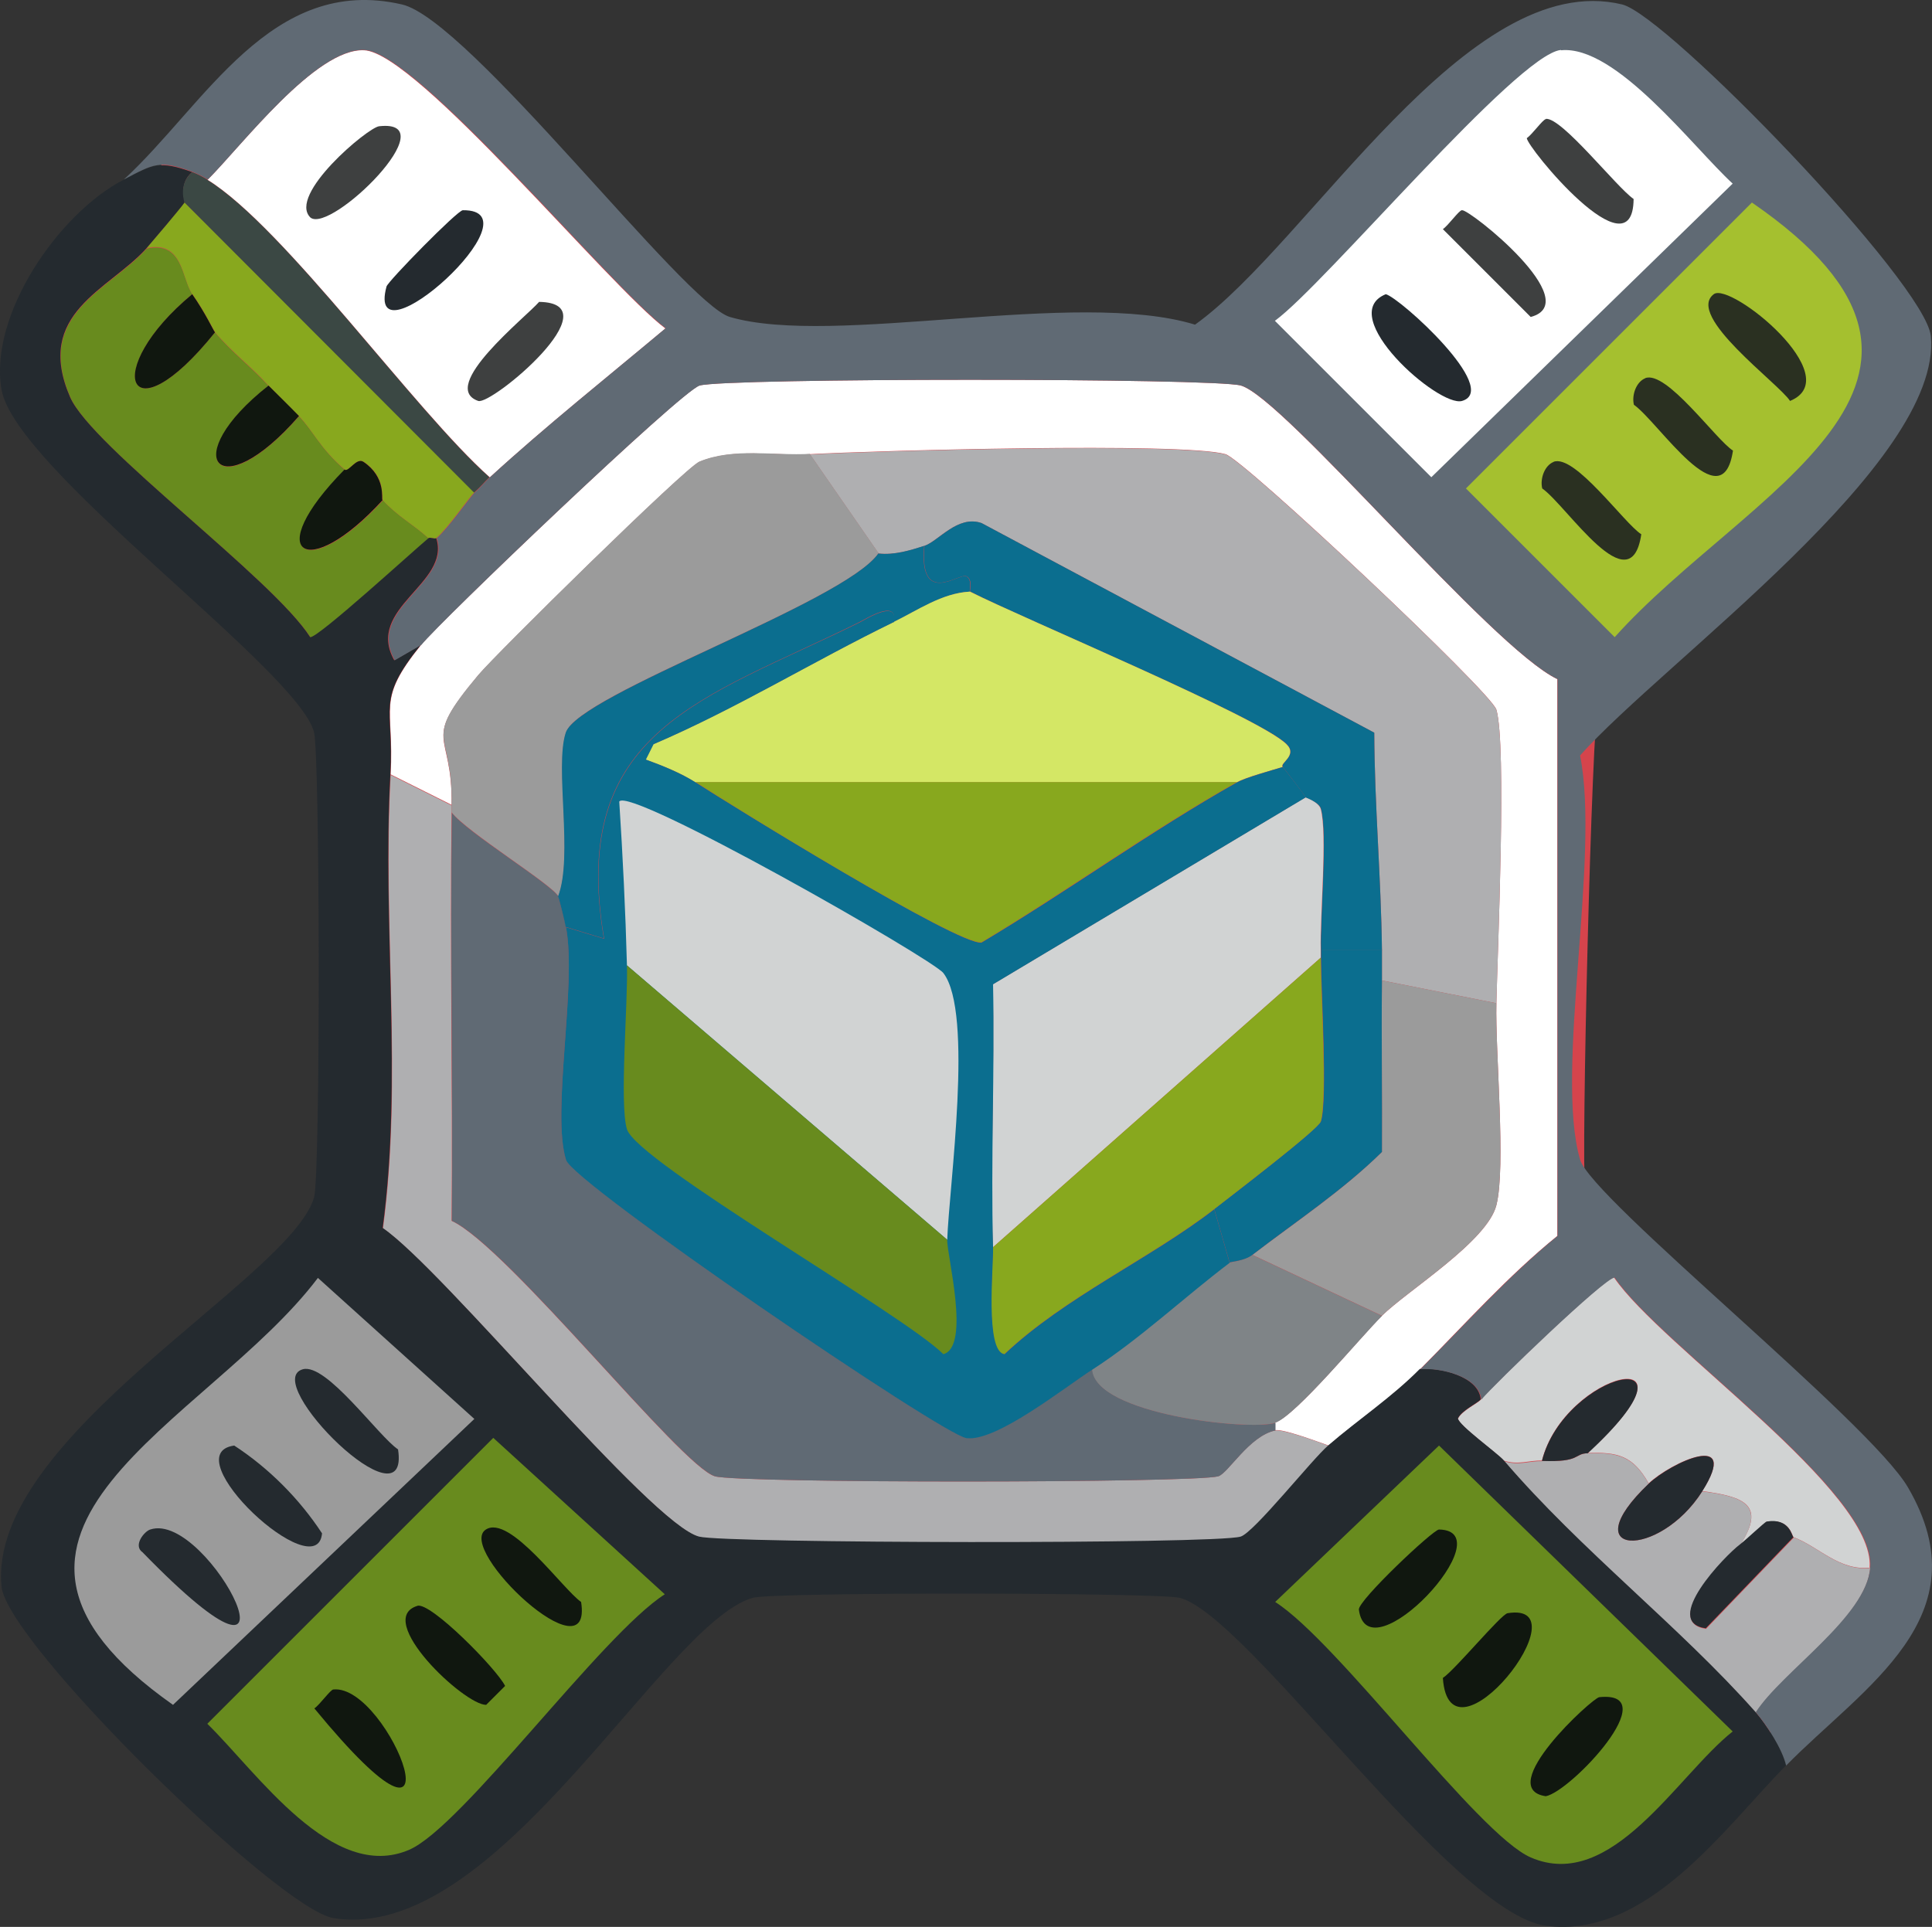 <?xml version="1.0" encoding="UTF-8"?>
<svg data-bbox="-0.001 0 65.33 65.168" viewBox="0 0 65.33 65.17" xmlns="http://www.w3.org/2000/svg" data-type="ugc">
    <rect x="0" y="0" width="65.33" height="65.17" fill="#333333" stroke="none"/>
    <g>
        <path d="M10.95.63c4.71-.92 10.64 9.92 13.4 10.72.77.22 15.31.22 16.08 0 3.36-.98 8.59-12.74 14.29-10.27.59.26 8.9 8.56 9.16 9.16 2.24 5.19-8.9 10.23-9.83 13.4-.23.79-.59 15.71-.45 16.52.55 3 11.49 9.17 10.72 13.4-.13.71-9.38 10.22-10.05 10.5-4.72 1.91-10.4-9.4-13.4-10.27-.79-.23-15.63-.22-16.52 0-3.08.77-9.33 11.28-12.95 10.72-.72-.11-10.14-9.23-10.5-10.05-2.24-5.24 9.3-10.4 10.27-14.29.21-.84.21-14.88 0-15.63C10.42 21.87-.36 15.88.46 11.13.62 10.21 10.06.81 10.95.63" fill="#d5444c"/>
        <path d="M48.02 46.31c-.95.96-2.08 1.71-3.09 2.58-.37-.13-1.54-.57-1.81-.52v-.26c.71-.24 2.9-2.91 3.61-3.61.86-.85 3.56-2.51 3.87-3.74.33-1.31-.04-5.16 0-6.83.04-1.79.35-8.73 0-9.93-.18-.6-8.55-8.47-9.16-8.64-1.43-.41-11.88-.12-14.05 0-1.22.07-2.58-.22-3.74.26-.48.2-6.88 6.51-7.48 7.22-1.97 2.36-.86 1.81-.9 4.38l-2.06-1.03c.13-2.33-.51-2.47 1.03-4.38.61-.76 8.8-8.59 9.41-8.77.88-.26 17.43-.26 18.31 0 1.47.43 8.46 8.86 10.7 9.93V41.8c-1.69 1.37-3.12 2.98-4.64 4.51" fill="#ffffff"/>
        <path d="M15.27 27.23v.26c-.06 4.58.04 9.2 0 13.8 1.89.87 7.75 8.3 8.9 8.64.82.24 16.2.23 17.02 0 .34-.1 1.05-1.37 1.93-1.55.26-.05 1.44.38 1.81.52-.56.48-2.52 2.96-2.97 3.09-.88.26-17.42.23-18.31 0-1.63-.41-8.66-9.05-10.7-10.44.68-5.07-.02-10.26.26-15.34l2.06 1.03Z" fill="#afafb1"/>
        <path d="M6.5 9.95c-3.11 2.58-2.19 4.98.77 1.29.58.69 1.22 1.16 1.81 1.81-3.1 2.44-1.71 4.18 1.03 1.03.49.5.71 1.08 1.55 1.81-2.85 2.89-1.26 3.83 1.29 1.03.49.54 1.02.81 1.55 1.29-.54.45-3.74 3.38-4 3.35-1.28-2-7.39-6.44-8.12-8.12-1.23-2.84 1.31-3.62 2.58-5.03 1.24-.27 1.18 1.02 1.55 1.55Z" fill="#688b1e"/>
        <path d="M63.23 53.02c-1.04.11-1.73-.71-2.58-1.03-.05-.02-.12-.65-.9-.52-.06 0-.69.62-.9.77.86-1.34.14-1.62-1.29-1.81 1.32-2.07-1.06-.97-1.81-.26-.54-.95-1.05-1.06-2.06-1.03 4.25-3.92-.78-2.78-1.55.26-.43-.02-.78.16-1.29 0-.22-.25-1.53-1.19-1.55-1.42.13-.27.66-.51.77-.64.43-.51 4.21-4.16 4.51-4.13 1.58 2.32 8.83 7.24 8.64 9.8Z" fill="#d1d3d3"/>
        <path d="M52.14 49.41c1.33.05 1.07-.24 1.55-.26 1.02-.03 1.53.09 2.06 1.03-2.6 2.48.35 2.56 1.81.26 1.43.18 2.14.47 1.29 1.81-.52.38-2.67 2.63-1.16 2.84L60.66 52c.85.32 1.54 1.14 2.58 1.03-.12 1.67-2.98 3.52-3.87 4.9-2.58-2.91-5.91-5.47-8.51-8.51.51.16.86-.02 1.29 0Z" fill="#afafb1"/>
        <path d="M16.04 16.65c-.14.12-.9 1.22-1.29 1.55-.05.04-.21-.04-.26 0-.52-.47-1.06-.75-1.55-1.29-.05-.05.13-.77-.64-1.29-.25-.17-.52.37-.64.26-.84-.72-1.06-1.3-1.55-1.81l-1.03-1.03c-.58-.65-1.23-1.12-1.81-1.81-.06-.07-.31-.63-.77-1.29-.36-.52-.3-1.82-1.55-1.55.2-.22 1.16-1.36 1.29-1.55l9.8 9.8Z" fill="#88a81e"/>
        <path d="M18.88 30.32s.23.87.26 1.03c.37 1.99-.5 6.24 0 7.87.24.79 12.72 9.31 13.54 9.41.99.13 3.26-1.68 4.26-2.32.08 1.53 5.36 2.09 6.19 1.81v.26c-.88.18-1.6 1.45-1.93 1.55-.82.23-16.2.24-17.02 0-1.15-.34-7.01-7.77-8.9-8.64.04-4.6-.06-9.22 0-13.8.5.66 3.38 2.42 3.61 2.84Z" fill="#606a74"/>
        <path d="m50.6 33.93-3.87-.77v-1.03c-.03-2.46-.25-4.89-.26-7.35l-13.28-7.09c-.81-.28-1.47.62-1.93.77s-1.02.32-1.55.26l-2.32-3.35c2.17-.12 12.62-.41 14.05 0 .61.17 8.98 8.03 9.16 8.64.35 1.19.04 8.14 0 9.93Z" fill="#afafb1"/>
        <path d="m27.39 15.36 2.32 3.35c-1.17 1.68-10.15 4.76-10.57 6.06-.38 1.16.26 4.19-.26 5.54-.23-.41-3.11-2.18-3.61-2.84v-.26c.05-2.58-1.07-2.03.9-4.38.59-.71 7-7.02 7.48-7.22 1.16-.48 2.52-.19 3.74-.26Z" fill="#9b9b9b"/>
        <path d="M50.6 33.93c-.04 1.68.33 5.53 0 6.83-.31 1.23-3 2.88-3.87 3.74l-4.38-2.06c1.48-1.13 3.05-2.17 4.38-3.48.01-1.93-.02-3.87 0-5.8z" fill="#9b9b9b"/>
        <path d="M46.73 44.51c-.71.7-2.91 3.37-3.61 3.61-.83.28-6.11-.28-6.19-1.81 1.6-1.03 3.12-2.46 4.64-3.61.03-.02.5-.05.77-.26l4.38 2.06Z" fill="#7f8487"/>
        <path d="M6.5 5.82c-.48.4-.23.99-.26 1.03-.13.19-1.09 1.32-1.29 1.55-1.27 1.41-3.81 2.19-2.58 5.03.73 1.68 6.85 6.13 8.12 8.12.26.03 3.46-2.9 4-3.35.05-.04.21.04.26 0 .5 1.54-2.41 2.36-1.42 4.13l.9-.52c-1.54 1.91-.9 2.05-1.03 4.38-.28 5.08.42 10.27-.26 15.34 2.05 1.4 9.07 10.03 10.7 10.44.89.23 17.43.26 18.31 0 .45-.13 2.41-2.61 2.97-3.09 1.01-.87 2.14-1.62 3.09-2.58.65-.06 1.99.23 2.06 1.03-.11.13-.64.37-.77.64.02.23 1.33 1.17 1.55 1.42 2.6 3.04 5.93 5.6 8.51 8.51.37.42.9 1.24 1.03 1.81-2.12 2.17-4.72 5.87-8.12 5.42-3.14-.42-10.09-10.51-12.38-11.09-.72-.18-13.75-.2-14.44 0-3.05.89-8.66 11.74-14.18 10.83C9.43 64.57.23 55.58.05 53.65c-.47-5.05 9.77-10.4 10.57-13.15.22-.76.2-14.94 0-15.73-.52-2.1-10.11-8.9-10.57-11.6C-.38 10.64 2 7.2 4.18 6.08c1.01-.52 1.2-.66 2.32-.26" fill="#242a2f"/>
        <path d="m48.66 48.89 9.93 9.67c-1.88 1.49-4.09 5.45-6.83 4.26-1.79-.78-6.51-7.28-8.64-8.64z" fill="#688b1e"/>
        <path d="M50.98 54.56c2.65-.43-1.97 5.45-2.19 2.19.41-.27 1.97-2.16 2.19-2.19" fill="#10170f"/>
        <path d="M48.66 51.73c2.24.04-2.41 5.01-2.71 2.71-.04-.3 2.51-2.71 2.71-2.71" fill="#10170f"/>
        <path d="M54.08 57.4c2.26-.23-.97 3.2-1.81 3.35-1.77-.26 1.58-3.33 1.81-3.35" fill="#10170f"/>
        <path d="m16.68 48.63 5.8 5.29c-2.13 1.36-6.84 7.86-8.64 8.64-2.6 1.13-5.14-2.61-6.83-4.26z" fill="#688b1e"/>
        <path d="M14.11 54.31c.45-.14 2.69 2.14 2.97 2.71l-.64.64c-.74.01-3.82-2.9-2.32-3.35Z" fill="#10170f"/>
        <path d="M16.43 51.73c.81-.52 2.61 2.03 3.22 2.45.41 2.6-4.25-1.79-3.22-2.45" fill="#10170f"/>
        <path d="M11.27 57.14c1.92-.2 4.68 7.11-.64.64.18-.12.54-.63.64-.64" fill="#10170f"/>
        <path d="m10.75 43.22 5.29 4.77-10.19 9.67c-8.35-5.88 1.17-9.5 4.9-14.44" fill="#9b9b9b"/>
        <path d="M10.24 46.31c.8-.22 2.56 2.27 3.22 2.71.42 2.75-4.68-2.3-3.22-2.71" fill="#242a2f"/>
        <path d="M5.08 51.73c2-.67 5.81 7.01-.26.77-.33-.23.06-.71.26-.77" fill="#242a2f"/>
        <path d="M7.92 48.89c1.18.77 2.21 1.81 2.97 2.97-.17 1.85-5.05-2.68-2.97-2.97" fill="#242a2f"/>
        <path d="M7.27 11.24c-2.96 3.69-3.89 1.29-.77-1.29.46.66.71 1.22.77 1.29" fill="#10170f"/>
        <path d="M12.94 16.91c-2.55 2.8-4.14 1.86-1.29-1.03.13.11.4-.42.64-.26.77.52.6 1.24.64 1.29Z" fill="#10170f"/>
        <path d="M10.11 14.07c-2.74 3.15-4.14 1.41-1.03-1.03.06.06.8.79 1.03 1.03" fill="#10170f"/>
        <path d="m60.65 51.98-2.97 3.09c-1.51-.21.64-2.45 1.16-2.84.21-.16.84-.76.9-.77.78-.13.85.5.9.52Z" fill="#242a2f"/>
        <path d="M53.69 49.15c-.48.01-.22.31-1.55.26.77-3.04 5.79-4.17 1.55-.26" fill="#242a2f"/>
        <path d="M57.56 50.44c-1.46 2.3-4.41 2.22-1.81-.26.75-.71 3.12-1.82 1.81.26" fill="#242a2f"/>
        <path d="M7.01 6.08c2.61 1.61 6.99 7.79 9.54 10.06-.17.16-.31.34-.52.52L6.24 6.85s-.23-.63.26-1.03c.17.06.36.16.52.26Z" fill="#3b4844"/>
        <path d="M16.56 16.14C14.01 13.87 9.63 7.7 7.02 6.08c1.15-1.15 3.65-4.45 5.29-4.38 1.78.07 8.29 7.99 10.19 9.41-1.97 1.65-4.04 3.3-5.93 5.03Z" fill="#ffffff"/>
        <path d="M18.23 10.21c2.54.04-1.62 3.51-2.06 3.35-1.36-.48 1.62-2.84 2.06-3.35" fill="#3e4040"/>
        <path d="M12.82 4.27c2.33-.26-1.62 3.63-2.32 3.09-.79-.76 1.94-3.05 2.32-3.09" fill="#3e4040"/>
        <path d="M15.65 7.11c2.68-.03-3.33 5.37-2.58 2.58.05-.18 2.4-2.58 2.58-2.58" fill="#242a2f"/>
        <path d="M60.4 59.72c-.13-.57-.66-1.38-1.03-1.81.89-1.38 3.75-3.23 3.87-4.9.19-2.56-7.06-7.48-8.64-9.8-.3-.03-4.09 3.62-4.51 4.13-.07-.8-1.41-1.09-2.06-1.03 1.53-1.53 2.96-3.14 4.64-4.51V22.97c-2.25-1.07-9.23-9.5-10.7-9.93-.88-.26-17.43-.26-18.31 0-.62.18-8.8 8-9.41 8.77l-.9.52c-.99-1.76 1.92-2.59 1.42-4.13.39-.33 1.15-1.43 1.29-1.55.21-.18.34-.36.52-.52 1.89-1.73 3.96-3.38 5.93-5.03-1.89-1.42-8.4-9.34-10.19-9.41-1.64-.07-4.14 3.23-5.29 4.38-.15-.09-.34-.19-.52-.26-1.12-.41-1.31-.27-2.32.26C6.93 3.55 9.16-.87 13.59.15c2.27.52 9.55 10.12 11.09 10.57 3.52 1.03 11.71-.97 15.73.26C44.27 8.22 49.62-1.11 54.85.15c1.51.36 10.28 9.44 10.44 11.22.4 4.28-9.04 11.01-11.86 14.18.69 3.46-.87 10.68 0 13.67.39 1.33 9.81 8.88 11.09 11.09 2.55 4.38-1.51 6.74-4.13 9.41Z" fill="#606a74"/>
        <path d="M52.79 1.7c1.86-.18 4.46 3.28 5.8 4.51L48.4 16.14l-5.29-5.29c1.69-1.23 8.19-9.01 9.67-9.16Z" fill="#ffffff"/>
        <path d="M46.86 9.95c.48.12 3.9 3.22 2.58 3.61-.79.23-4.32-2.9-2.58-3.61" fill="#242a2f"/>
        <path d="M52.27 4.02c.54-.06 2.39 2.31 2.97 2.71-.02 2.63-3.64-1.79-3.61-2.06.18-.12.54-.63.64-.64Z" fill="#3e4040"/>
        <path d="M49.44 7.11c.26-.03 4.2 3.11 2.32 3.61l-2.97-2.97c.18-.12.54-.63.64-.64Z" fill="#3e4040"/>
        <path d="M59.24 6.85c8.79 6.05-.21 9.75-4.64 14.7l-5.03-5.03z" fill="#a5c02f"/>
        <path d="M57.95 9.95c.56-.43 4.55 2.8 2.58 3.61-.39-.6-3.54-2.88-2.58-3.61" fill="#2a3021"/>
        <path d="M55.63 12.79c.72-.28 2.39 2.08 2.97 2.45-.36 2.41-2.51-.96-3.35-1.55-.08-.33.08-.78.39-.9Z" fill="#2a3021"/>
        <path d="M52.53 15.62c.72-.28 2.39 2.08 2.97 2.45-.36 2.41-2.51-.96-3.35-1.55-.08-.33.08-.78.39-.9Z" fill="#2a3021"/>
        <path d="M31.25 18.46c-.18 2.08 1.19.91 1.42 1.03s.09.5.13.52c-.94.05-1.76.63-2.58 1.03.16-.81-.96-.1-1.16 0-5.25 2.6-9.84 3.63-8.64 10.7l-1.29-.39c-.03-.17-.23-.99-.26-1.03.52-1.35-.12-4.38.26-5.54.43-1.3 9.4-4.39 10.57-6.06.53.06 1.06-.1 1.55-.26" fill="#0b6e8f"/>
        <path d="M46.73 32.13h-2.06c-.03-1.14.23-3.93 0-4.77-.06-.23-.51-.36-.52-.39-.02-.06-.63-.85-.77-1.03-.11-.14.51-.39.13-.77-.92-.92-8.86-4.22-10.7-5.16-.04-.02.11-.39-.13-.52s-1.6 1.05-1.42-1.03c.47-.15 1.12-1.05 1.93-.77l13.28 7.09c.01 2.46.23 4.89.26 7.35" fill="#0b6e8f"/>
        <path d="M46.73 32.13v1.03c-.02 1.93.01 3.87 0 5.8-1.33 1.31-2.91 2.35-4.38 3.48-.27.21-.74.23-.77.26l-.52-1.81c.53-.41 3.53-2.7 3.61-2.97.23-.77 0-4.4 0-5.54v-.26h2.06Z" fill="#0b6e8f"/>
        <path d="M32.8 20.01c1.84.93 9.78 4.24 10.7 5.16.39.38-.24.64-.13.77-.39.12-1.25.35-1.55.52H23.51c-.49-.32-1.12-.57-1.68-.77l.26-.52c2.8-1.2 5.39-2.8 8.12-4.13.82-.4 1.64-.98 2.58-1.03Z" fill="#d4e765"/>
        <path d="M44.66 32.13v.26l-11.09 9.8c-.08-2.96.06-5.93 0-8.9l10.57-6.32s.45.15.52.39c.23.84-.03 3.63 0 4.77" fill="#d1d3d3"/>
        <path d="M41.05 40.9c-2.15 1.66-5.05 2.97-7.09 4.9-.67-.09-.37-2.99-.39-3.61l11.09-9.8c0 1.15.23 4.78 0 5.54-.08.27-3.08 2.55-3.61 2.97" fill="#88a81e"/>
        <path d="M30.22 21.04c-2.73 1.33-5.32 2.93-8.12 4.13l-.26.52c.55.2 1.19.46 1.68.77 1.21.78 8.9 5.53 9.67 5.42 2.89-1.72 5.72-3.77 8.64-5.42.29-.16 1.16-.4 1.55-.52.14.18.76.97.77 1.03l-10.57 6.32c.06 2.96-.08 5.94 0 8.9.02.62-.28 3.53.39 3.61 2.04-1.93 4.95-3.24 7.09-4.9l.52 1.81c-1.52 1.15-3.04 2.58-4.64 3.61-.99.64-3.26 2.45-4.26 2.32-.82-.11-13.3-8.62-13.54-9.41-.5-1.62.37-5.88 0-7.87l1.29.39c-1.2-7.07 3.39-8.11 8.64-10.7.2-.1 1.32-.81 1.16 0Z" fill="#0b6e8f"/>
        <path d="M32.03 41.93 21.2 32.65c-.05-1.84-.14-3.69-.26-5.54.32-.54 10.58 5.31 10.96 5.8 1.03 1.34.19 7.23.13 9.03Z" fill="#d1d3d3"/>
        <path d="M32.03 41.93c-.02.5.8 3.61-.13 3.87-1.35-1.35-10.37-6.51-10.7-7.61-.26-.85.04-4.31 0-5.54z" fill="#688b1e"/>
        <path d="M41.83 26.45c-2.92 1.64-5.75 3.69-8.64 5.42-.77.12-8.46-4.63-9.67-5.42z" fill="#88a81e"/>
    </g>
</svg>

